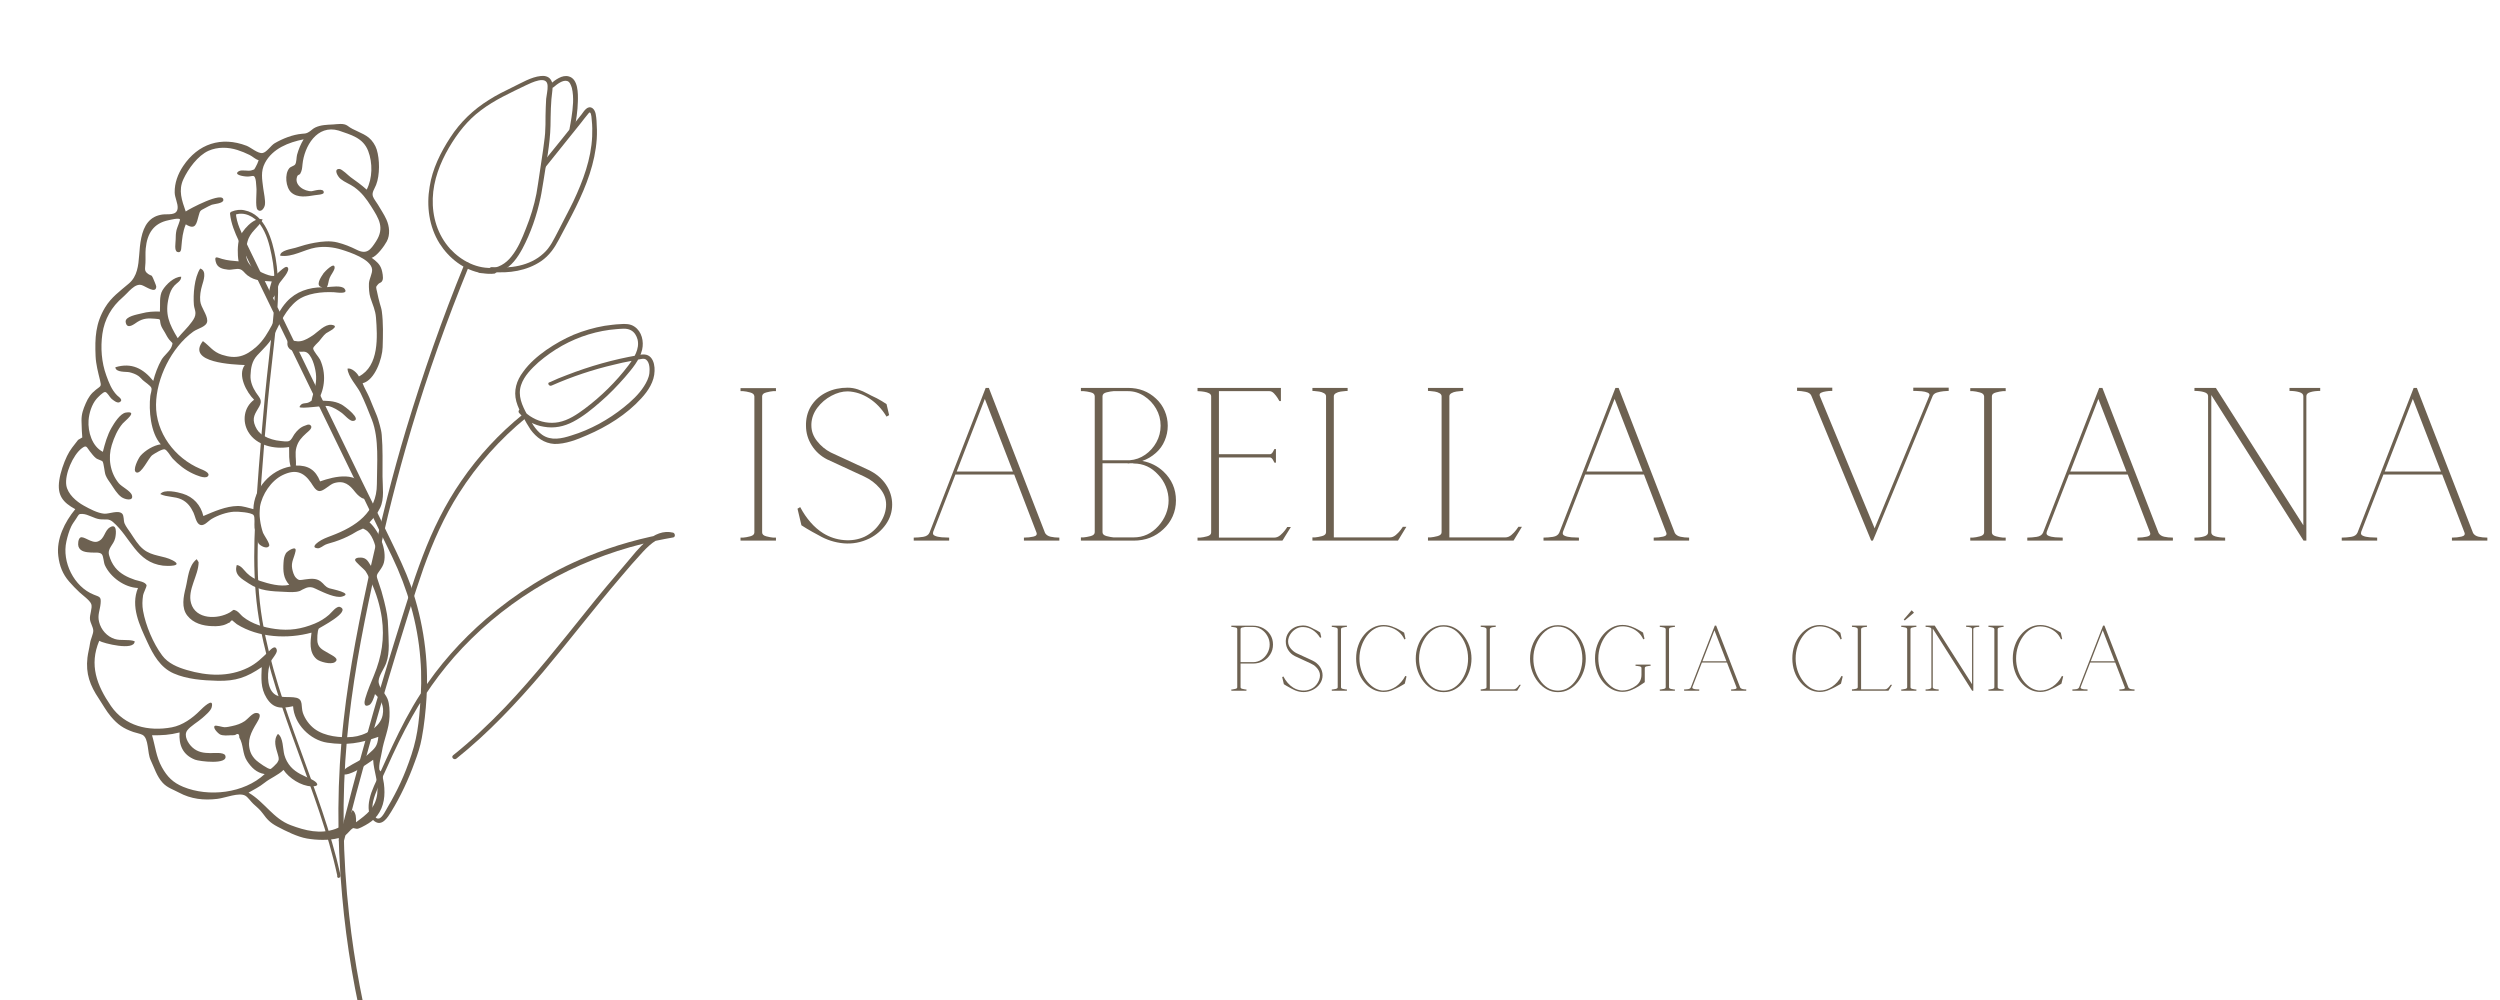 <svg xmlns="http://www.w3.org/2000/svg" xmlns:xlink="http://www.w3.org/1999/xlink" width="1440" viewBox="0 0 1080 432" height="576"><defs></defs><g id="1ccd4f7290"><path style=" stroke:none;fill-rule:nonzero;fill:#6d6151;fill-opacity:1;" d="M 213.645 115.664 C 206.297 116.383 199.395 112.801 194.473 107.512 C 189.016 101.43 186.684 93.645 186.957 85.672 C 187.219 77.871 190.086 70.449 193.938 63.82 C 197.613 57.555 202 51.902 207.824 47.605 C 213.734 43.125 220.535 40.09 227.164 36.859 C 229.492 35.793 236.473 32.211 236.566 37.133 C 236.656 38.918 236.121 40.898 235.941 42.684 C 235.758 45.105 235.758 47.516 235.668 50.027 C 235.668 52.527 235.668 55.043 235.484 57.555 C 235.316 59.965 234.859 62.477 234.598 64.887 C 234.051 68.301 233.609 71.605 233.074 75.098 C 232.617 77.961 232.266 80.828 231.734 83.691 C 230.742 88.797 229.129 93.996 227.164 98.828 C 225.547 102.953 223.855 107.16 220.988 110.742 C 218.477 113.973 215.168 115.848 211.039 116.031 C 209.699 116.031 208.449 115.938 207.105 115.848 C 205.766 115.758 205.766 117.723 207.105 117.906 C 210.414 118.348 213.734 118.18 216.859 116.914 C 220.898 115.223 223.582 111.277 225.637 107.512 C 229.312 100.625 231.902 93.02 233.52 85.398 C 234.051 82.977 234.324 80.566 234.77 78.234 C 235.941 70.355 237.633 62.387 237.816 54.324 C 237.906 49.219 237.906 44.207 238.621 39.102 C 238.805 37.484 238.895 35.703 237.816 34.27 C 236.84 32.926 235.133 32.652 233.609 32.836 C 229.402 33.277 225.363 35.793 221.613 37.578 C 218.109 39.281 214.453 41.066 211.129 43.215 C 204.5 47.344 198.863 52.711 194.566 59.34 C 190.359 65.785 186.777 72.949 185.605 80.66 C 184.172 88.98 185.344 97.941 189.902 105.195 C 193.938 111.551 200.477 116.746 208.176 117.996 C 209.973 118.27 211.938 118.441 213.734 118.18 C 214.984 117.633 214.984 115.484 213.645 115.664 Z M 213.645 115.664 "></path><path style=" stroke:none;fill-rule:nonzero;fill:#6d6151;fill-opacity:1;" d="M 235.406 72.504 C 240.512 66.152 245.602 59.781 250.707 53.426 C 251.789 51.992 253.039 50.469 254.121 49.129 C 254.289 48.945 254.562 48.504 254.836 48.594 C 255.555 48.867 255.555 51.551 255.645 51.992 C 255.906 54.324 255.906 56.656 255.812 58.988 C 255.371 68.742 251.879 78.055 247.766 86.832 C 245.602 91.312 243.285 95.52 241.137 99.816 C 239.34 103.215 237.723 106.887 234.77 109.492 C 228.867 114.949 220.262 116.121 212.473 115.406 C 211.129 115.312 211.129 117.281 212.473 117.461 C 219.816 118.18 227.605 117.008 233.793 112.801 C 237.281 110.391 239.52 107.16 241.488 103.398 C 243.91 98.75 246.41 94.27 248.742 89.516 C 253.312 80.203 257.078 70.449 257.793 60.055 C 257.961 57.465 257.883 54.77 257.703 52.176 C 257.52 50.469 257.52 47.879 255.906 46.707 C 253.758 45.363 252.23 48.141 251.254 49.402 C 245.523 56.656 239.797 63.727 233.973 70.891 C 233.074 72.051 234.598 73.574 235.406 72.504 Z M 235.406 72.504 "></path><path style=" stroke:none;fill-rule:nonzero;fill:#6d6151;fill-opacity:1;" d="M 239.156 37.668 C 240.59 36.418 243.102 34.438 244.977 34.984 C 246.148 35.246 246.684 36.859 247.051 38.02 C 248.027 42.148 247.492 46.707 246.867 50.836 C 246.684 52.359 246.32 53.961 246.059 55.484 C 245.785 56.824 247.766 57.281 248.117 56.031 C 248.926 51.992 249.551 47.879 249.641 43.762 C 249.73 40.441 249.824 34.086 245.695 33.004 C 242.828 32.211 239.875 34.531 237.816 36.234 C 236.746 37.043 238.18 38.477 239.156 37.668 Z M 239.156 37.668 "></path><path style=" stroke:none;fill-rule:nonzero;fill:#6d6151;fill-opacity:1;" d="M 238.363 166.535 C 247.129 162.68 256.18 159.633 265.488 157.484 C 267.82 156.859 270.152 156.414 272.473 155.973 C 273.551 155.789 274.711 155.516 275.699 155.336 C 276.77 155.164 278.293 154.617 279.191 155.426 C 280.715 156.688 280.715 159.555 280.531 161.246 C 280.273 163.305 279.281 165.195 278.199 166.887 C 275.973 170.391 272.746 173.348 269.516 175.938 C 266.207 178.621 262.535 181.043 258.77 183.102 C 254.93 185.16 250.98 186.863 246.867 188.113 C 242.738 189.457 238.09 190.539 234.234 187.84 C 231.188 185.691 229.402 182.203 227.695 179.078 C 225.547 175.129 223.582 170.926 225.105 166.352 C 226.445 162.328 229.676 159.191 232.617 156.508 C 235.758 153.824 239.156 151.402 242.828 149.344 C 250.082 145.309 258.145 142.805 266.391 142.18 C 268.266 142.09 270.594 141.633 272.473 142.625 C 274.086 143.43 274.984 145.047 275.426 146.648 C 276.418 150.777 273.824 154.711 271.492 157.848 C 266.117 164.922 259.668 171.277 252.598 176.562 C 249.199 179.078 245.523 181.578 241.305 182.383 C 237.555 183.102 233.52 182.383 230.211 180.508 C 228.504 179.609 227.07 178.359 225.73 177.008 C 224.832 176.027 223.398 177.555 224.297 178.438 C 226.98 181.578 230.836 183.727 234.949 184.352 C 239.43 185.16 243.637 184.262 247.582 182.203 C 251.879 179.961 255.812 176.746 259.488 173.516 C 263.25 170.301 266.742 166.625 269.969 162.953 C 272.926 159.465 276.324 155.609 277.406 151.039 C 278.199 147.547 277.316 143.25 274.086 141.102 C 272.301 139.852 270.062 139.852 267.914 140.031 C 265.582 140.109 263.34 140.477 261.191 140.75 C 256.621 141.543 252.23 142.805 247.844 144.59 C 243.637 146.387 239.703 148.629 235.941 151.219 C 232.266 153.824 228.688 156.859 226.004 160.621 C 223.137 164.387 221.785 168.773 223.047 173.426 C 223.672 175.754 224.832 177.996 226.004 180.145 C 226.98 181.941 228.062 183.91 229.219 185.613 C 231.734 189.012 235.043 191.516 239.52 191.789 C 244.262 191.879 249.277 189.914 253.574 188.023 C 262.184 184.352 270.688 179.078 277.043 172.082 C 280 168.867 282.68 164.828 282.773 160.27 C 282.863 158.383 282.512 155.973 281.156 154.449 C 279.633 152.742 277.484 153.016 275.52 153.461 C 265.047 155.258 254.746 158.199 244.809 162.055 C 242.387 162.953 239.965 163.945 237.555 165.102 C 236.121 165.285 237.191 167.16 238.363 166.535 Z M 238.363 166.535 "></path><g clip-rule="nonzero"><path style=" stroke:none;fill-rule:nonzero;fill:#6d6151;fill-opacity:1;" d="M 162.242 455.523 C 156.863 435.82 153.098 415.766 150.859 395.605 C 147.992 370.262 147.641 344.656 149.883 319.402 C 151.938 296.652 156.145 274.082 160.977 251.879 C 165.105 232.355 169.754 212.926 175.227 193.754 C 181.934 170.207 189.902 146.832 198.953 124 C 200.203 120.863 201.453 117.723 202.719 114.598 C 203.25 113.336 201.195 112.891 200.66 114.051 C 191.074 137.426 182.738 161.34 175.395 185.613 C 169.586 204.953 164.742 224.387 160.352 244 C 155.52 266.203 150.949 288.59 148.449 311.16 C 145.582 336.504 145.492 362.031 147.824 387.281 C 149.699 408.602 153.371 429.727 158.566 450.422 C 159.102 452.297 159.543 454.352 160.09 456.242 C 160.625 457.309 162.5 456.867 162.242 455.523 Z M 162.242 455.523 "></path></g><g clip-rule="nonzero"><path style=" stroke:none;fill-rule:nonzero;fill:#6d6151;fill-opacity:1;" d="M 148.539 363.461 C 155.43 336.32 162.867 309.375 171.02 282.68 C 174.859 270.148 178.715 257.609 183.012 245.25 C 187.035 234.062 191.883 223.137 198.238 213.184 C 206.117 200.746 215.961 189.73 227.344 180.418 C 228.32 179.609 226.98 178.086 225.91 178.984 C 215.703 187.215 206.742 196.895 199.305 207.727 C 192.324 217.848 186.957 228.773 182.57 240.324 C 178.09 252.059 174.508 264.145 170.746 276.141 C 166.445 290.023 162.242 303.996 158.387 317.973 C 154.18 332.922 150.234 347.875 146.391 362.93 C 146.207 364.18 148.176 364.805 148.539 363.461 Z M 148.539 363.461 "></path></g><g clip-rule="nonzero"><path style=" stroke:none;fill-rule:nonzero;fill:#6d6151;fill-opacity:1;" d="M 147.105 378.062 C 142.887 359.164 136 341.168 129.461 323.078 C 122.922 305.156 116.566 286.988 113.336 268 C 109.848 247.215 111.555 226.184 113.078 205.305 C 113.871 194.562 114.77 183.727 115.758 172.98 C 116.75 162.418 118.09 151.938 119.16 141.281 C 120.148 131.426 120.773 121.305 119.066 111.457 C 117.637 103.672 114.68 92.652 105.641 90.855 C 103.844 90.414 101.875 90.688 100.094 91.402 C 99.637 91.57 99.285 91.938 99.375 92.379 C 99.82 96.598 101.434 100.441 103.219 104.203 C 105.277 108.32 107.164 112.359 109.129 116.383 C 113.156 124.625 117.102 132.855 121.125 141.102 C 129.188 157.758 137.25 174.23 145.309 190.891 C 153.371 207.453 161.434 223.941 169.402 240.508 C 176.031 254.301 180.422 269.25 181.582 284.477 C 182.207 291.637 182.023 298.801 181.398 305.871 C 181.047 310.352 180.59 314.832 179.613 319.223 C 178.625 323.793 177.102 328.184 175.395 332.57 C 173.961 336.23 172.359 339.734 170.562 343.133 C 169.586 345.008 168.504 346.988 167.422 348.773 C 166.629 350.113 165.367 352.887 163.934 353.527 C 161.785 354.32 160.898 350.57 160.898 349.227 C 160.809 347.078 161.434 345.008 162.148 343.043 C 163.582 339.188 165.367 335.516 167.07 331.762 C 170.379 324.328 173.961 316.801 178 309.637 C 184.887 297.277 193.484 285.906 203.617 275.973 C 225.457 254.469 253.406 239.961 283.398 233.605 C 285.82 233.07 288.32 232.629 290.832 232.172 C 291.824 231.992 291.73 230.48 290.832 230.117 C 282.238 227.965 275.609 237.371 270.777 243.008 C 264.863 249.91 259.043 256.801 253.406 263.871 C 242.023 278.027 230.742 292.355 218.203 305.52 C 211.129 312.867 203.695 319.938 195.723 326.293 C 194.746 327.102 196.09 328.535 197.156 327.727 C 210.949 316.707 223.047 303.816 234.508 290.387 C 245.875 276.871 256.711 262.715 268.172 249.285 C 271.312 245.523 274.543 241.848 277.848 238.27 C 281.066 234.867 285.379 230.922 290.469 232.082 C 290.469 231.367 290.469 230.742 290.469 230.023 C 277.758 232.172 265.398 235.586 253.496 240.508 C 237.633 247.047 222.957 256.176 209.973 267.375 C 199.227 276.688 189.461 287.523 181.762 299.609 C 177.102 306.77 173.168 314.48 169.586 322.086 C 167.695 326.031 165.914 330.059 164.117 334.004 C 162.5 337.664 160.441 341.336 159.637 345.281 C 158.918 348.422 158.918 352.629 161.785 354.777 C 165.016 357.199 167.516 353.07 168.949 350.738 C 173.074 344.031 176.477 336.688 179.156 329.25 C 180.422 325.941 181.582 322.359 182.207 318.855 C 183.285 313.125 183.91 307.137 184.262 301.316 C 185.254 285.102 182.922 268.625 177.555 253.219 C 175.133 246.5 171.996 239.961 168.871 233.516 C 164.742 224.918 160.535 216.414 156.328 207.82 C 147.992 190.539 139.578 173.426 131.246 156.141 C 122.922 138.859 114.508 121.762 106.176 104.477 C 104.301 100.441 102.148 96.418 101.875 91.938 C 101.695 92.211 101.344 92.652 101.16 92.926 C 105.367 91.129 109.938 93.551 112.438 97.043 C 115.133 100.805 116.387 105.547 117.285 110.027 C 119.34 119.703 118.809 129.82 117.816 139.578 C 116.828 149.969 115.484 160.27 114.508 170.559 C 113.52 181.043 112.621 191.516 111.812 201.996 C 110.289 222.512 108.504 243.281 111.281 263.613 C 113.871 282.145 119.785 299.973 126.152 317.699 C 132.508 335.438 139.398 352.98 144.059 371.25 C 144.684 373.582 145.129 375.82 145.676 378.152 C 145.402 379.938 147.367 379.312 147.105 378.062 Z M 147.105 378.062 "></path></g><g clip-rule="nonzero"><path style=" stroke:none;fill-rule:nonzero;fill:#6d6151;fill-opacity:1;" d="M 150.129 54.324 C 152.758 56.422 156.59 57.242 159.324 59.469 C 160.82 60.68 162.164 62.738 162.734 64.574 C 164.062 68.832 164.141 75.633 162.477 79.863 C 161.719 81.766 160.547 83.121 161.094 84.824 C 161.473 85.973 162.672 87.367 163.281 88.434 C 164.508 90.543 165.926 92.602 166.93 94.828 C 168.246 97.73 168.637 101.406 167.086 104.297 C 166.043 106.262 162.789 110.73 160.547 111.367 C 162.488 112.789 164.168 114.102 164.871 116.473 C 165.195 117.527 165.652 119.887 165.301 120.914 C 164.82 122.32 164.156 121.891 163.309 122.828 C 162.176 124.066 162.461 124.051 162.906 126.148 C 163.27 127.844 163.609 129.469 164.09 131.125 C 164.402 132.219 164.793 133.301 164.938 134.434 C 165.625 139.406 165.457 145.035 165.301 150.047 C 165.156 154.879 161.969 164.27 156.652 165.559 C 157.395 167.617 158.699 169.699 159.57 171.746 C 160.508 173.957 161.34 176.184 162.305 178.387 C 163.102 180.195 163.633 181.953 164.117 183.855 C 164.469 185.223 164.793 186.449 164.91 187.879 C 165.43 193.832 165.211 199.914 165.25 205.879 C 165.262 210.332 166.148 215.426 164.195 219.438 C 162.957 221.977 161.484 223.684 159.637 225.66 C 163.777 229.426 167.227 237.449 165.859 242.984 C 165.562 244.207 164.832 245.367 164.102 246.383 C 162.566 248.504 162.477 248.648 163.375 251.098 C 164.43 254.012 165.211 256.633 165.953 259.68 C 166.98 263.926 167.617 266.738 167.695 271.281 C 167.789 276.285 168.57 281.637 166.836 286.441 C 165.977 288.84 163.789 291.625 163.57 294.074 C 163.32 296.758 166.434 299.465 167.41 301.914 C 168.324 304.207 168.336 307.148 168.27 309.57 C 168.113 314.859 165.758 319.625 164.961 324.809 C 164.625 326.957 163.504 330.383 163.906 332.57 C 163.961 332.883 165.078 333.625 165.211 333.992 C 165.523 334.891 165.312 335.383 165.43 336.242 C 165.535 337.012 165.758 337.754 165.848 338.523 C 166.473 343.473 166.016 348.328 162.93 352.379 C 161.578 354.164 159.777 355.414 157.863 356.48 C 156.77 357.082 155.77 357.641 154.582 358.02 C 154.125 358.176 152.68 357.68 152.539 357.746 C 151.289 358.371 150.258 360.273 148.828 361.039 C 147.941 361.508 147.066 361.848 146.09 362.094 C 142.027 363.137 136.727 362.953 132.598 362.238 C 128.457 361.523 123.523 359.035 119.809 357.082 C 116.801 355.492 115.383 354.008 113.57 351.469 C 112.414 349.852 110.863 348.562 109.391 347.223 C 108.375 346.285 107.113 344.383 105.965 343.73 C 103.246 342.184 97.332 344.707 93.895 345.113 C 88.02 345.828 82.535 345.203 77.316 342.402 C 74.828 341.062 72.289 340.332 70.309 338.195 C 67.703 335.383 66.688 331.711 65.074 328.352 C 63.562 325.227 64.383 318.961 61.516 317.438 C 60.516 316.918 58.73 316.617 57.625 316.227 C 53.324 314.73 50.84 313.035 47.867 309.492 C 45.863 307.125 44.43 304.402 42.699 301.809 C 38.883 296.133 36.98 291.051 37.773 284.125 C 38.012 282.066 38.582 280.098 38.871 278.016 C 39.145 276.012 40.395 273.781 40.289 272.312 C 40.172 270.789 39.078 269.227 38.871 267.621 C 38.609 265.645 40.027 262.648 39.43 260.969 C 38.855 259.367 35.586 257.035 34.402 255.93 C 32.801 254.441 31.328 252.906 29.895 251.266 C 27.059 248.008 25.703 244.48 25.184 240.195 C 24.27 232.836 27.969 225.48 32.516 219.969 C 27.148 217.027 24.633 214.004 25.613 207.453 C 26.105 204.07 27.512 200.02 28.945 197.023 C 30.207 194.367 31.93 192.359 33.738 190.031 C 34.336 189.664 34.938 189.312 35.547 188.973 C 35.469 188.012 35.406 187.047 35.352 186.082 C 35.273 184.625 35.223 183.164 35.211 181.695 C 35.184 178.844 35.914 176.852 37.059 174.207 C 38.129 171.746 39.301 170.023 41.449 168.344 C 43.609 166.641 43.883 167.055 43.207 164.242 C 42.359 160.777 41.449 157.418 41.293 153.836 C 40.965 145.973 41.238 139.734 45.406 132.805 C 48.062 128.402 51.867 125.734 55.723 122.438 C 59.289 119.402 59.785 114.754 60.125 110.184 C 60.449 105.676 60.945 99.582 63.941 95.988 C 65.594 94.008 67.613 93.059 70.098 92.68 C 72.469 92.316 76.453 93.355 76.742 89.918 C 76.91 87.898 75.492 85.32 75.465 83.16 C 75.387 79.059 76.844 75.148 79.098 71.777 C 85.57 62.074 95.598 58.793 106.527 62.973 C 108.363 63.688 111.477 66.465 113.441 66.098 C 115.25 65.773 117.023 62.828 118.676 61.867 C 122.191 59.848 126.398 58.152 130.477 57.789 C 132.039 57.66 132.324 57.699 133.512 56.969 C 134.488 56.371 135.086 55.613 136.168 55.094 C 138.617 53.922 141.234 53.91 143.891 53.766 C 145.766 53.66 148.473 53.102 150.129 54.324 M 146.301 56.395 C 136.91 53.648 131.453 63.312 130.684 70.957 C 130.516 72.715 130.477 73.613 129.695 75.059 C 129.41 75.594 128.691 75.398 128.391 76.191 C 126.883 80.047 131.637 82.781 134.695 82.598 C 135.27 82.559 140.102 80.895 139.852 83.238 C 139.762 84.109 136.703 84.199 135.973 84.332 C 132.637 84.891 128.574 85.609 125.812 83.133 C 123.469 81.023 122.832 75.242 124.98 72.664 C 125.594 71.934 127.023 71.711 127.492 71.059 C 128.156 70.121 128.027 67.949 128.328 66.867 C 129.004 64.445 129.879 62.309 131.168 60.188 C 124.68 61.488 117.766 64.156 114.469 70.371 C 112.516 74.055 113.246 77.469 113.715 81.324 C 113.961 83.34 114.73 86.48 114.445 88.461 C 114.25 89.789 112.816 92.082 111.254 90.57 C 110.133 89.488 111.031 82.73 110.758 80.918 C 110.602 79.84 110.668 78.574 110.406 77.531 C 109.836 75.242 109.262 76.191 107.086 76.27 C 105.406 76.309 100.574 75.527 103.168 73.965 C 104.535 73.145 107.191 74.121 108.715 73.574 C 110.383 72.988 109.562 73.445 110.395 72.23 C 110.758 71.699 111.566 69.863 111.734 69.211 C 110.172 68.742 109.285 67.676 107.816 66.934 C 106.188 66.113 104.273 65.344 102.516 64.781 C 98.543 63.52 93.996 63.402 90.09 65.133 C 85.48 67.191 81.301 72.938 79.23 77.414 C 76.977 82.273 78.551 86.547 80.23 91.363 C 81.43 90.453 96.707 82.246 96.484 86.469 C 96.406 87.898 92.355 88.133 91.512 88.445 C 90.547 88.812 89.398 89.488 88.461 89.969 C 86.367 91.039 86.43 91.051 85.832 93.137 C 84.895 96.457 84.621 99.66 80.258 96.91 C 78.891 100.324 78.695 102.969 78.371 106.473 C 78.266 107.5 78.316 109.453 76.609 108.84 C 75.18 108.332 75.883 104.805 75.883 103.578 C 75.883 102.07 75.945 100.805 76.258 99.375 C 76.453 98.488 77.965 95.023 77.73 94.723 C 77.199 94.047 73.602 94.973 72.77 95.141 C 66.336 96.457 63.574 100.859 62.949 107.355 C 62.754 109.414 62.938 111.512 62.832 113.57 C 62.715 116.238 62.156 117.02 64.02 118.363 C 65.348 119.324 65.387 118.504 66.074 120.066 C 66.348 120.691 67.496 123.375 67.496 123.754 C 67.48 127.141 63.027 123.754 61.281 123.18 C 58.262 122.203 55.434 126.359 53.051 128.402 C 48.207 132.543 45.133 137.832 44.223 144.254 C 43.387 150.191 43.855 156.531 45.914 162.184 C 47.074 165.352 48.18 168.359 50.578 170.793 C 51.176 171.406 53.574 172.812 51.605 173.777 C 50.578 174.27 48.883 172.879 48.129 172.215 C 47.375 171.562 46.359 169.465 45.434 169.348 C 44.562 169.23 42.152 171.785 41.695 172.316 C 39.637 174.727 38.48 178.453 38.258 181.602 C 37.918 186.527 39.754 192.816 44.43 195.199 C 45.344 191.617 46.32 188.035 48.168 184.809 C 49.273 182.879 51.895 178.609 54.367 178.23 C 59.891 177.371 53.977 181.812 53.039 182.906 C 50.773 185.535 49.301 188.973 48.285 192.27 C 46.578 197.805 47.531 204.121 51.281 208.719 C 52.621 210.348 56.516 212.09 57.023 214.031 C 57.715 216.648 53.977 215.816 52.453 214.734 C 50.551 213.379 49.172 210.906 47.883 209.016 C 46.996 207.715 46.254 206.816 45.629 205.281 C 45.121 204.004 44.875 200.109 44.285 199.316 C 44.027 198.977 42.047 198.402 41.5 197.973 C 40.484 197.141 39.637 196.02 38.832 194.992 C 37.359 193.129 37.449 192.062 35.34 193.648 C 31.512 196.527 27.902 204.891 28.645 209.656 C 29.246 213.445 32.984 216.664 36.199 218.434 C 38.766 219.852 42.137 221.676 45.055 221.922 C 47.023 222.078 51.125 220.242 52.766 221.898 C 53.637 222.785 53.312 224.879 53.793 226.078 C 54.418 227.574 55.578 228.969 56.465 230.312 C 58.117 232.773 59.562 235.352 61.895 237.254 C 65.828 240.469 70.531 239.883 74.656 242.109 C 79.504 244.727 72.211 244.586 70.426 244.363 C 58.875 242.945 56.477 232.121 48.82 225.52 C 46.879 223.84 45.656 224.621 43.152 224.32 C 40.629 224.035 38.09 222.117 35.574 222.016 C 33.855 221.949 34.051 222.328 32.84 224.152 C 32.125 225.207 31.328 226.273 30.77 227.418 C 29.844 229.336 29.152 231.781 28.684 233.879 C 26.68 242.734 31.941 253.504 40.562 256.906 C 43.141 257.922 43.715 257.816 43.465 260.695 C 43.207 263.652 42.035 265.617 42.816 268.703 C 43.66 272.078 46.227 274.98 49.547 276.035 C 52.363 276.922 55.422 276.023 58.172 277.012 C 58.25 281.375 44.508 277.887 42.867 276.832 C 38.465 287.262 41.785 296.039 47.934 304.988 C 53.938 313.715 64.16 316.082 74.215 314.207 C 78.84 313.348 83.188 310.223 86.43 306.926 C 87.383 305.977 92.59 300.77 91.457 305.52 C 91.082 307.109 88.527 309.168 87.434 310.156 C 85.609 311.812 82.328 313.621 80.91 315.512 C 79.215 317.738 81.223 321.164 83.137 322.906 C 85.441 324.977 87.992 325.316 90.949 325.344 C 92.07 325.355 96.773 324.82 97.332 326.41 C 98.766 330.512 86.078 328.898 84.258 328.184 C 78.902 326.086 77.199 321.801 77.574 316.422 C 73.277 317.504 70.098 317.672 65.684 317.645 C 67.129 322.516 67.43 326.906 69.93 331.426 C 72.234 335.578 74.75 338.105 79.152 339.918 C 90.168 344.449 105.367 342.742 114.352 334.406 C 110.785 333.836 108.559 331.555 106.695 328.703 C 104.664 325.602 105.238 321.645 103.375 318.621 C 103.402 317.035 102.801 316.668 101.578 317.527 C 100.914 317.645 100.234 317.672 99.559 317.633 C 98.258 317.723 96.328 317.879 95.117 317.309 C 94.23 316.891 91.758 314.391 92.773 313.582 C 93.27 313.191 96.238 314.168 96.953 314.156 C 98.047 314.156 99.207 313.895 100.273 313.66 C 102.281 313.23 104.078 312.633 105.785 311.484 C 106.957 310.691 109.051 308.008 110.578 307.996 C 113.52 307.969 111.762 310.887 110.992 312.176 C 108.531 316.254 106.512 319.871 108.18 324.82 C 108.621 326.137 109.652 327.531 110.656 328.441 C 111.645 329.34 115.797 332.348 116.84 332.207 C 117.258 332.152 119.457 329.953 119.691 329.613 C 120.617 328.207 120.566 327.793 120.043 325.969 C 119.211 323.117 117.922 319.754 120.07 317.047 C 122.414 318.648 122.141 323.586 122.844 326.125 C 123.379 328.027 124.305 329.77 125.617 331.254 C 128.016 333.938 131.27 335.148 134.449 336.621 C 137.117 337.859 138.629 339.812 134.488 339.695 C 130.098 339.566 124.852 336.18 122.469 332.598 C 120.215 334.875 116.828 336.113 114.289 338.156 C 111.969 340.008 109.848 340.996 107.371 342.43 C 114.312 346.453 117.973 353.656 125.672 356.508 C 131.91 358.84 138.277 360.441 144.816 358.137 C 147.094 357.328 149.047 356.195 150.312 354.098 C 151.117 352.77 151.34 351.156 152.367 349.945 C 153.84 351.234 153.879 353.422 153.801 355.219 C 158.426 351.82 162.203 349.059 162.969 342.988 C 163.609 337.949 161.457 333.234 161.199 328.234 C 157.656 330.551 154.75 332.973 150.742 334.277 C 147.211 335.422 147.418 333.211 149.973 331.543 C 153.031 329.551 156.238 328.402 159.012 325.891 C 162.008 323.18 163.035 322.516 163.438 318.324 C 155.691 321.047 149.816 322.086 141.391 320.836 C 133.914 319.73 127.051 312.695 126.609 305.09 C 121.543 306.16 118.105 306.277 115.148 301.496 C 112.504 297.199 112.883 292.965 113.062 288.199 C 106.539 292.652 101.797 294.297 93.957 294.102 C 87.68 293.941 80.816 293.449 75.023 290.91 C 69.238 288.371 66.18 282.859 63.625 277.312 C 60.293 270.07 56.332 261.996 59.602 254.012 C 53.848 253.805 47.699 249.402 45.305 244.156 C 44.77 242.969 44.719 240.379 44.039 239.504 C 43.207 238.426 41.098 238.801 39.402 238.699 C 37.32 238.566 34.676 238.41 33.895 236.094 C 33.594 235.234 33.738 232.773 34.715 232.211 C 36.172 231.406 39.625 234.855 42.191 233.945 C 45.305 232.824 45.004 229.32 47.492 227.809 C 50.562 225.934 50.238 230.324 49.77 232.434 C 49.066 235.496 46.254 236.836 47.152 239.934 C 47.688 241.824 48.531 243.621 49.758 245.156 C 51.957 247.906 55.109 249.418 58.379 250.523 C 59.617 250.941 63.027 251.332 63.328 252.957 C 63.391 253.363 61.961 256.242 61.816 257.113 C 61.465 259.418 61.387 261.605 61.805 263.898 C 62.961 270.281 66.152 277.887 70.035 283.121 C 72.602 286.586 76.742 288.293 80.777 289.465 C 89.57 292.043 98.805 292.551 107.125 288.449 C 110.891 286.598 113.141 284.227 116.125 281.391 C 117.051 280.504 119.016 278.328 119.59 280.828 C 119.902 282.172 117.246 284.84 116.789 286.117 C 115.5 289.723 115.055 296.234 117.949 299.281 C 120.566 302.043 124.758 300.652 128.016 301.434 C 131.168 302.199 129.93 305.273 130.855 307.984 C 131.766 310.641 133.68 313.242 135.934 314.91 C 140.309 318.141 147.105 318.816 152.355 318.336 C 157.355 317.879 164.234 314.391 165.301 308.934 C 166.055 305.051 164.664 302.316 161.992 299.844 C 161.719 300.988 160.676 304.051 159.465 304.598 C 157.043 305.703 157.316 303.309 157.801 301.68 C 158.789 298.332 160.223 294.961 161.562 291.715 C 164.898 283.617 166.188 275.75 164.949 266.957 C 164.219 261.867 162.539 256.109 160.34 251.551 C 159.543 249.898 158.957 248.297 157.93 246.773 C 157.293 245.836 153.383 242.773 153.383 241.914 C 153.383 240.691 156.066 240.809 156.73 240.965 C 159.074 241.496 159.387 243.66 160.871 245.223 C 161.629 242.852 162.762 240.613 162.539 238.086 C 162.305 235.34 160.52 230.352 157.93 228.906 C 156.34 228.031 157.098 228.355 155.43 228.969 C 154.281 229.398 153.148 230.195 152.07 230.793 C 149.609 232.148 147.172 233.176 144.516 234.047 C 143.188 234.492 141.949 234.738 140.672 235.258 C 139.723 235.652 138.289 236.98 137.195 236.863 C 134.695 236.629 136.141 235.129 137.496 234.152 C 139.254 232.891 141.078 232.227 143.121 231.457 C 153.734 227.457 162.801 221.453 162.812 209.121 C 162.812 200.395 163.883 189.574 160.652 181.305 C 159.129 177.438 157.566 173.465 155.73 169.727 C 154.258 166.719 150.297 162.68 150.129 159.254 C 151.875 158.762 154.414 161.234 155.039 162.629 C 163.883 158.07 163.047 145.32 162.422 137.18 C 162.176 133.938 160.949 131.555 160 128.57 C 159.441 126.812 159.324 124.379 159.375 122.555 C 159.426 120.535 160.926 118.18 160.742 116.344 C 160.285 111.969 151.094 108.945 147.551 107.852 C 143.93 106.73 140.164 106.34 136.402 106.953 C 131.363 107.785 126.281 111.301 121.047 110.457 C 120.891 108.152 126.152 107.512 127.586 107.059 C 130.359 106.16 133.082 105.363 135.984 104.855 C 139.266 104.281 142.535 103.93 145.793 104.738 C 148.684 105.469 151.406 106.551 154.047 107.879 C 158.465 110.117 160.066 107.957 162.449 104.27 C 166.25 98.355 163.66 94.438 160.34 89.164 C 158.27 85.883 156.262 83.172 153.02 80.828 C 151.195 79.527 148.891 78.719 147.172 77.324 C 145.844 76.242 143.98 72.938 146.598 72.988 C 147.758 73 150.492 75.852 151.484 76.555 C 153.891 78.25 156.223 79.969 158.41 81.922 C 160.949 77 161.027 70.355 159.062 65.238 C 156.848 59.48 151.586 58.258 146.301 56.395 C 145.855 56.277 147.133 56.695 146.301 56.395 Z M 146.301 56.395 "></path></g><path style=" stroke:none;fill-rule:nonzero;fill:#6d6151;fill-opacity:1;" d="M 113.469 94.816 C 111.449 98.656 108.168 99.805 106.902 104.426 C 105.863 108.215 105.59 112.656 108.973 115.328 C 110.719 116.707 115.891 119.363 118.129 119.223 C 119.379 119.145 122.961 114.52 124.148 115.406 C 125.891 116.719 121.125 121.5 120.645 122.449 C 119.73 124.234 119.523 127.219 118.012 128.586 C 114.172 132.074 116.934 122.879 117.387 121.59 C 113.586 121.332 110.121 121.422 106.902 118.961 C 105.445 117.852 105.055 116.641 103.559 116.277 C 102.125 115.926 100.078 116.668 98.516 116.5 C 96.16 116.238 93.879 115.719 93.215 113.152 C 92.473 110.285 93.789 111.238 95.926 111.852 C 98.27 112.539 100.641 112.695 103.074 112.906 C 102.539 110.051 102.566 105.82 103.363 102.992 C 104.207 99.961 109.73 93.434 113.469 94.816 C 113.023 95.66 112.906 94.605 113.469 94.816 Z M 113.469 94.816 "></path><path style=" stroke:none;fill-rule:nonzero;fill:#6d6151;fill-opacity:1;" d="M 144.555 115.809 C 144.191 117.41 143.004 118.57 142.406 120.055 C 141.883 121.332 141.871 122.816 141.258 124.039 C 142.824 123.973 147.629 123.113 148.867 124.77 C 150.754 127.297 145.348 126.293 144.254 126.242 C 139.148 125.98 132.441 126.645 128.301 129.875 C 123.68 133.496 121.086 139.238 118.535 144.344 C 116.633 148.172 113.961 150.438 111.148 153.484 C 108.805 156.039 108.363 158.941 108.219 162.211 C 108.09 164.844 109.168 167.422 110.602 169.609 C 112.113 171.875 113.547 172.902 112.023 175.586 C 110.289 178.648 108.637 180.406 110.316 184.195 C 111.137 186.059 112.27 187.332 114.039 188.336 C 116.176 189.547 118.793 190.289 121.203 190.5 C 122.152 190.59 123.965 190.902 124.852 190.523 C 125.996 190.043 126.426 188.637 127.195 187.555 C 128.289 186.02 129.812 184.508 131.66 183.91 C 132.363 183.676 133.301 183.074 134.043 183.648 C 135.465 184.754 133.238 186.305 132.312 187.152 C 130.27 189.012 128.797 190.562 128.039 193.324 C 127.312 195.941 128.027 198.441 127.832 201.113 C 133.027 200.969 136.297 202.91 138.289 207.961 C 144.527 205.75 155.207 203.094 157.84 212.145 C 159.453 217.691 155.418 215.113 153.438 212.574 C 151.055 209.5 148.723 207.363 144.293 208.719 C 142.406 209.293 139.828 212.223 137.965 212.145 C 136.324 212.066 135.191 209.746 134.371 208.547 C 131.102 203.742 127.469 202.637 122.062 205.254 C 117.129 207.648 113.195 213.59 112.309 218.953 C 111.762 222.328 112.504 226.965 113.625 230.18 C 113.922 231.027 116.801 234.973 116.27 235.832 C 115.277 237.449 112.348 235.715 111.711 234.766 C 111.086 233.84 111.07 232.539 110.812 231.484 C 110.512 230.297 110.16 229.23 109.965 228.004 C 109.758 226.715 110.266 223.344 109.523 222.512 C 108.52 221.352 102.734 220.945 101.031 221.062 C 97.867 221.285 94.152 222.574 91.445 224.176 C 89.727 225.18 87.891 227.848 85.961 226.457 C 84.688 225.559 84.219 222.797 83.594 221.469 C 82.445 219.008 80.961 216.988 78.461 215.777 C 75.492 214.344 72.184 214.863 69.238 213.445 C 70.883 211.152 76.781 212.613 78.902 213.262 C 83.527 214.656 86.742 218.188 87.852 222.926 C 92.41 220.984 97.617 218.641 102.695 218.59 C 105.094 218.562 107.164 219.422 109.457 219.945 C 109.68 211.062 116.777 203.055 125.539 201.516 C 124.719 198.676 124.953 196.125 124.891 193.117 C 118.586 194.172 110.785 192.477 107.281 186.629 C 104.48 181.969 105.379 175.898 109.77 172.695 C 106.527 169.492 102.477 162.066 105.746 157.691 C 101.16 157.496 80.258 156.793 87.656 147.352 C 90.703 149.566 91.926 151.961 95.887 153.266 C 102.008 155.27 106.004 154.031 110.836 149.734 C 116.711 144.5 118.613 136.113 123.859 130.355 C 127.898 125.941 133.473 124.105 139.344 124.105 C 135.906 123.738 138.578 119.781 139.773 118.035 C 140.125 117.527 144.762 112.617 144.555 115.809 C 144.152 117.605 144.605 114.977 144.555 115.809 Z M 144.555 115.809 "></path><path style=" stroke:none;fill-rule:nonzero;fill:#6d6151;fill-opacity:1;" d="M 86.496 116.004 C 89.504 116.953 87.875 121.355 87.316 123.27 C 86.691 125.344 86.273 127.816 86.496 129.992 C 86.77 132.883 89.516 135.773 89.531 138.535 C 89.531 141.18 85.508 141.789 83.449 143.289 C 74.07 150.113 67.547 163.383 67.402 174.793 C 67.246 186.957 75.543 197.895 86.457 202.504 C 87.422 202.91 91.238 204.289 89.75 205.789 C 88.539 207.023 84.477 205.137 83.355 204.617 C 80.035 203.094 77.043 200.723 74.555 198.066 C 73.719 197.168 72.273 194.457 71.168 194.117 C 70.152 193.82 66.66 195.992 65.801 196.605 C 64.176 197.766 61.074 204.953 58.914 204.094 C 56.984 203.328 59.824 197.895 60.672 196.918 C 62.703 194.586 66.363 192.348 69.449 191.945 C 65.02 186.98 64.227 177.254 64.93 171.043 C 65.035 170.129 65.699 168.5 65.398 167.59 C 65.086 166.602 62.508 165 61.672 164.203 C 61.047 163.617 60.461 162.887 59.758 162.395 C 58.68 161.625 57.168 161.105 55.902 160.805 C 54.535 160.492 49.977 161 49.836 158.656 C 56.855 156.52 61.855 159.191 66.207 164.543 C 66.973 161.496 68.211 158.199 69.746 155.465 C 70.855 153.484 73.551 151.637 74.215 149.527 C 74.773 147.754 74.594 148.512 73.172 146.805 C 72.379 145.84 71.844 144.746 71.246 143.664 C 70.648 142.57 69.801 141.504 69.461 140.281 C 68.797 137.844 69.852 137.922 67.012 137.688 C 64.043 137.441 62 137.441 59.355 139.082 C 58.172 139.824 54.836 142.715 54.289 139.121 C 53.926 136.672 59.434 135.84 61.113 135.395 C 63.902 134.652 66.191 134.523 69.082 134.602 C 69.293 131.828 68.68 127.895 70.203 125.395 C 71.766 122.816 75.203 119.559 78.277 119.535 C 78.355 121.316 76.453 122.164 75.387 123.324 C 74.047 124.797 73.434 126.344 72.953 128.273 C 71.102 135.668 73.07 139.953 76.766 146.09 C 78.734 143.664 81.105 141.543 82.902 139.004 C 83.852 137.688 84.453 136.645 84.438 135.215 C 84.438 134.16 83.852 132.883 83.762 131.762 C 83.398 127.281 83.918 119.898 86.496 116.004 C 87.277 116.25 85.297 117.801 86.496 116.004 Z M 86.496 116.004 "></path><path style=" stroke:none;fill-rule:nonzero;fill:#6d6151;fill-opacity:1;" d="M 143.199 140.32 C 147.316 140.828 141.637 143.406 140.883 143.965 C 139.734 144.84 138.812 146.324 137.82 147.457 C 137.352 147.988 135.359 149.746 135.293 150.449 C 135.191 151.508 137.82 154.359 138.289 155.387 C 140.922 161.195 140.453 167.836 137.328 173.059 C 140.973 173.191 144.098 172.93 147.496 174.715 C 148.84 175.418 156.668 181.328 152.551 181.852 C 151.094 182.031 148.801 179.195 147.668 178.387 C 145.949 177.164 143.996 175.887 141.898 175.418 C 140.113 175.012 129.746 176.836 129.371 175.793 C 130.387 173.555 132.051 174.66 133.652 173.699 C 135.125 172.812 134.422 173.27 134.957 171.473 C 135.191 170.664 135.371 169.844 135.609 169.035 C 136.754 165.258 136.91 162.379 135.922 158.512 C 135.465 156.754 134.852 154.93 133.758 153.445 C 132.145 151.219 130.895 152.145 128.379 151.922 C 125.672 151.688 123.301 150.27 124.445 146.805 C 126.438 146.922 127.938 147.73 129.969 147.363 C 131.805 147.027 133.574 145.906 135.113 144.891 C 137.262 143.457 140.297 140.008 143.199 140.32 C 144.477 140.477 142.512 140.242 143.199 140.32 Z M 143.199 140.32 "></path><path style=" stroke:none;fill-rule:nonzero;fill:#6d6151;fill-opacity:1;" d="M 127.637 238.242 C 127.102 240.965 125.684 242.773 126.219 245.641 C 126.453 246.891 126.906 248.57 127.805 249.535 C 129.188 251.02 129.785 250.551 131.621 250.328 C 134.059 250.027 136.453 249.598 138.551 251.188 C 140.047 252.32 140.336 253.453 142.289 254.145 C 143.109 254.43 152.98 256.293 147.77 257.727 C 145.074 258.469 139.891 255.98 137.574 254.926 C 135.777 254.105 134.957 253.453 133.082 253.738 C 132.168 253.895 131.402 254.402 130.566 254.742 C 130.203 254.887 129.918 255.199 129.527 255.316 C 127.441 256.008 125.098 255.773 122.938 255.68 C 117.18 255.434 112.27 255.305 107.426 252.035 C 104.496 250.066 100.953 248.426 102.293 244.078 C 104.234 244.324 105.367 246.328 106.645 247.566 C 108.375 249.246 110.121 250.211 112.398 250.965 C 116.047 252.164 121.098 253.582 124.953 252.645 C 122.414 249.809 122.246 246.852 122.48 243.047 C 122.586 241.523 122.742 240.352 123.508 239.012 C 124.07 238.035 128.418 235.297 127.637 238.242 C 127.453 239.152 127.805 237.59 127.637 238.242 Z M 127.637 238.242 "></path><path style=" stroke:none;fill-rule:nonzero;fill:#6d6151;fill-opacity:1;" d="M 85.805 242.867 C 85.766 248.637 80.922 254.715 82.523 260.539 C 84.516 267.688 94.035 267.676 99.363 264.523 C 100.887 263.625 100.508 263.066 102.086 263.832 C 103.102 264.34 104.051 265.723 104.949 266.438 C 108.934 269.602 113.91 271.023 118.887 271.711 C 125.047 272.559 130.191 271.766 135.973 269.383 C 138.289 268.418 140.258 267.207 142.145 265.578 C 143.148 264.719 145.402 261.633 146.871 262.207 C 151.992 264.184 138.004 271.164 137.73 271.531 C 137.105 272.336 136.91 276.336 137.211 277.691 C 137.809 280.32 140.062 281.023 142.172 282.34 C 143.617 283.238 146.859 284.594 144.621 286.078 C 142.941 287.195 138.133 285.934 136.766 284.734 C 133.395 281.805 134.109 277.207 134.566 273.301 C 124.328 276.113 111.633 275.527 102.32 269.656 C 101.824 269.238 101.328 268.836 100.836 268.43 C 100.328 267.766 99.832 267.895 99.336 268.848 C 98.922 268.938 98.27 269.383 97.867 269.562 C 95.871 270.488 93.895 270.566 91.746 270.5 C 87.629 270.371 83.555 269.289 80.922 265.941 C 78.266 262.582 79.242 257.766 80.23 253.832 C 81.246 249.754 81.363 244.375 84.984 241.562 C 85.258 242.008 85.531 242.438 85.805 242.867 C 85.793 244.391 85.637 242.383 85.805 242.867 Z M 85.805 242.867 "></path><path style=" stroke:none;fill-rule:nonzero;fill:#6d6151;fill-opacity:1;" d="M 319.906 232.246 L 321.027 232.246 C 321.902 232.184 322.93 232 324.113 231.688 C 325.285 231.375 325.887 230.816 325.887 230.008 L 325.887 171.207 C 325.82 170.398 325.223 169.84 324.062 169.539 C 322.918 169.227 321.902 169.031 321.027 168.98 L 319.906 168.98 L 319.906 167.664 L 335.211 167.664 L 335.211 168.98 L 334 168.98 C 333.191 169.031 332.203 169.227 331.016 169.539 C 329.832 169.84 329.246 170.398 329.246 171.207 L 329.246 230.008 C 329.246 230.816 329.832 231.375 331.016 231.688 C 332.203 232 333.191 232.184 334 232.246 L 335.211 232.246 L 335.211 233.551 L 319.906 233.551 Z M 319.906 232.246 "></path><path style=" stroke:none;fill-rule:nonzero;fill:#6d6151;fill-opacity:1;" d="M 353.785 231.309 C 351.664 230.191 349.891 229.199 348.461 228.328 C 347.027 227.453 346.285 226.984 346.219 226.922 L 344.539 219.836 L 344.539 219.746 L 345.66 219.082 C 345.66 219.082 345.672 219.082 345.711 219.082 C 345.738 219.082 345.75 219.121 345.75 219.184 C 347 221.543 348.461 223.691 350.141 225.617 C 351.82 227.547 353.656 229.137 355.648 230.371 C 358.383 232.051 361.352 233.043 364.555 233.316 C 367.762 233.602 370.73 233.121 373.477 231.871 C 376.277 230.504 378.531 228.508 380.234 225.891 C 381.941 223.289 382.801 220.645 382.801 217.961 C 382.801 215.422 381.891 213.062 380.055 210.914 C 378.219 208.777 375.965 207.074 373.281 205.836 L 357.328 198.465 C 354.527 197.031 352.301 195.012 350.66 192.395 C 349.008 189.777 348.188 186.953 348.188 183.906 L 348.188 182.965 C 348.305 179.855 349.176 177.133 350.789 174.801 C 352.418 172.469 354.555 170.672 357.238 169.395 C 359.906 168.121 362.891 167.48 366.195 167.48 C 367.684 167.48 369.168 167.73 370.625 168.223 C 372.082 168.719 373.504 169.344 374.871 170.098 C 375.117 170.215 375.352 170.348 375.574 170.465 C 375.797 170.594 376.016 170.711 376.277 170.844 C 378.074 171.648 379.625 172.457 380.941 173.266 C 382.242 174.07 382.934 174.516 382.984 174.566 L 384.105 179.332 L 382.984 179.984 C 381.004 176.688 378.531 174.07 375.574 172.145 C 372.617 170.215 369.492 169.188 366.195 169.07 C 363.891 169.07 361.547 169.707 359.152 170.984 C 356.754 172.262 354.75 173.969 353.121 176.117 C 351.508 178.254 350.633 180.609 350.516 183.16 L 350.516 183.812 C 350.516 186.234 351.336 188.488 352.992 190.574 C 354.633 192.656 356.613 194.297 358.918 195.48 L 375.055 202.945 C 378.359 204.496 380.902 206.617 382.711 209.285 C 384.508 211.957 385.418 214.859 385.418 217.961 C 385.418 221.074 384.508 223.926 382.711 226.504 C 380.902 229.082 378.543 231.129 375.613 232.613 C 372.004 234.355 368.293 235.059 364.465 234.723 C 360.637 234.371 357.082 233.238 353.785 231.309 Z M 353.785 231.309 "></path><path style=" stroke:none;fill-rule:nonzero;fill:#6d6151;fill-opacity:1;" d="M 394.734 232.246 C 396.051 232.246 397.391 232.129 398.797 231.922 C 400.191 231.699 401.117 231.09 401.547 230.098 L 425.809 167.574 L 427.215 167.574 L 427.215 167.664 L 451.477 230.281 C 451.973 231.09 452.781 231.621 453.898 231.871 C 455.02 232.117 456.27 232.246 457.637 232.246 L 457.637 233.551 L 442.336 233.551 L 442.336 232.246 C 443.82 232.246 445.188 232.105 446.438 231.816 C 447.676 231.543 448.117 230.934 447.738 230.008 L 438.129 204.988 L 412.746 204.988 L 403.043 230.008 L 403.133 230.008 C 402.887 230.621 403.133 231.113 403.875 231.453 C 404.633 231.793 405.598 232.012 406.781 232.105 C 407.953 232.195 409.047 232.246 410.035 232.246 L 410.035 233.551 L 394.734 233.551 Z M 437.57 203.688 L 425.445 172.328 L 413.305 203.688 Z M 437.57 203.688 "></path><path style=" stroke:none;fill-rule:nonzero;fill:#6d6151;fill-opacity:1;" d="M 466.949 232.156 L 468.07 232.156 C 468.941 232.09 469.969 231.895 471.156 231.598 C 472.328 231.285 472.926 230.723 472.926 229.918 L 472.926 171.207 C 472.926 170.348 472.352 169.762 471.195 169.488 C 470.047 169.199 469.031 169.031 468.16 168.98 L 466.949 168.98 L 466.949 167.574 L 487.293 167.574 C 492.082 167.574 496.133 169.121 499.43 172.234 C 501.043 173.734 502.293 175.492 503.152 177.512 C 504.027 179.527 504.469 181.664 504.469 183.906 C 504.469 186.145 504.027 188.293 503.152 190.34 C 502.293 192.395 501.043 194.141 499.43 195.574 C 497.566 197.254 495.574 198.426 493.453 199.117 C 497.008 199.793 500.055 201.328 502.594 203.688 C 506.215 207.113 508.012 211.281 508.012 216.191 C 508.012 218.625 507.543 220.891 506.617 223 C 505.68 225.125 504.34 226.984 502.594 228.602 C 499.117 231.895 494.82 233.551 489.727 233.551 L 466.949 233.551 Z M 488.047 198.828 C 490.469 198.648 492.695 197.852 494.715 196.457 C 496.734 195.051 498.348 193.254 499.57 191.043 C 500.785 188.84 501.383 186.457 501.383 183.906 C 501.383 181.234 500.73 178.773 499.43 176.531 C 498.125 174.293 496.395 172.469 494.246 171.078 C 492.098 169.668 489.777 168.98 487.293 168.98 L 481.039 168.98 C 480.23 169.031 479.242 169.199 478.059 169.488 C 476.871 169.762 476.285 170.348 476.285 171.207 L 476.285 198.828 Z M 489.727 232.156 C 493.895 232.156 497.438 230.527 500.355 227.297 C 501.785 225.734 502.895 224.004 503.676 222.074 C 504.457 220.148 504.832 218.184 504.832 216.191 C 504.832 214.195 504.457 212.23 503.676 210.266 C 502.895 208.309 501.785 206.578 500.355 205.094 C 497.438 201.852 493.895 200.234 489.727 200.234 L 489.621 200.234 L 489.621 200.145 L 488.047 200.145 C 487.98 200.145 487.879 200.156 487.723 200.184 C 487.566 200.223 487.422 200.234 487.293 200.234 L 487.199 200.234 L 487.199 200.145 L 476.285 200.145 L 476.285 229.918 C 476.285 230.723 476.871 231.285 478.059 231.598 C 479.242 231.895 480.23 232.09 481.039 232.156 Z M 489.727 232.156 "></path><path style=" stroke:none;fill-rule:nonzero;fill:#6d6151;fill-opacity:1;" d="M 556.062 227.676 L 557.652 227.676 L 554.004 233.551 L 517.332 233.551 L 517.332 232.246 L 518.449 232.246 C 519.324 232.184 520.34 232 521.484 231.688 C 522.645 231.375 523.219 230.816 523.219 230.008 L 523.219 171.207 C 523.219 170.648 522.918 170.215 522.332 169.902 C 521.73 169.59 521.055 169.383 520.273 169.254 C 519.492 169.121 518.816 169.043 518.215 169.02 C 517.629 168.992 517.332 168.98 517.332 168.98 L 517.332 167.574 L 553.352 167.574 L 553.352 173.266 L 552.703 173.266 C 552.637 173.148 552.391 172.719 551.961 172 C 551.516 171.285 550.996 170.609 550.371 169.957 C 549.746 169.305 549.094 168.98 548.406 168.98 L 526.578 168.98 L 526.578 196.223 L 548.602 196.223 C 549.094 196.223 549.551 195.848 549.953 195.105 C 550.359 194.363 550.555 193.984 550.555 193.984 L 551.203 193.984 L 551.203 199.859 L 550.555 199.859 C 550.555 199.859 550.359 199.492 549.953 198.738 C 549.551 197.996 549.094 197.617 548.602 197.617 L 526.578 197.617 L 526.578 232.246 L 550.461 232.246 C 551.398 232.246 552.273 231.895 553.078 231.219 C 553.887 230.527 554.566 229.812 555.125 229.07 C 555.684 228.328 555.996 227.859 556.062 227.676 Z M 556.062 227.676 "></path><path style=" stroke:none;fill-rule:nonzero;fill:#6d6151;fill-opacity:1;" d="M 566.965 232.156 L 568.086 232.156 C 568.957 232.09 569.973 231.895 571.121 231.598 C 572.281 231.285 572.852 230.723 572.852 229.918 L 572.852 171.207 C 572.852 170.648 572.555 170.203 571.969 169.863 C 571.367 169.512 570.691 169.277 569.91 169.16 C 569.129 169.031 568.449 168.953 567.852 168.926 C 567.266 168.902 566.965 168.875 566.965 168.875 L 566.965 167.574 L 582.176 167.574 L 582.176 168.875 C 582.176 168.875 581.891 168.902 581.293 168.926 C 580.707 168.953 580.004 169.031 579.195 169.16 C 578.387 169.277 577.684 169.512 577.098 169.863 C 576.5 170.203 576.211 170.648 576.211 171.207 L 576.211 232.156 L 600.371 232.156 C 601.309 232.156 602.18 231.805 602.988 231.129 C 603.797 230.438 604.488 229.723 605.047 228.977 C 605.605 228.234 605.918 227.793 605.973 227.676 L 605.973 227.57 L 607.559 227.57 L 603.926 233.551 L 566.965 233.551 Z M 566.965 232.156 "></path><path style=" stroke:none;fill-rule:nonzero;fill:#6d6151;fill-opacity:1;" d="M 616.883 232.156 L 618 232.156 C 618.875 232.09 619.891 231.895 621.035 231.598 C 622.195 231.285 622.77 230.723 622.77 229.918 L 622.77 171.207 C 622.77 170.648 622.469 170.203 621.883 169.863 C 621.285 169.512 620.605 169.277 619.824 169.16 C 619.043 169.031 618.367 168.953 617.766 168.926 C 617.18 168.902 616.883 168.875 616.883 168.875 L 616.883 167.574 L 632.094 167.574 L 632.094 168.875 C 632.094 168.875 631.805 168.902 631.207 168.926 C 630.621 168.953 629.918 169.031 629.109 169.16 C 628.305 169.277 627.602 169.512 627.016 169.863 C 626.414 170.203 626.129 170.648 626.129 171.207 L 626.129 232.156 L 650.285 232.156 C 651.223 232.156 652.098 231.805 652.906 231.129 C 653.711 230.438 654.402 229.723 654.961 228.977 C 655.523 228.234 655.836 227.793 655.887 227.676 L 655.887 227.57 L 657.477 227.57 L 653.844 233.551 L 616.883 233.551 Z M 616.883 232.156 "></path><path style=" stroke:none;fill-rule:nonzero;fill:#6d6151;fill-opacity:1;" d="M 666.797 232.246 C 668.113 232.246 669.453 232.129 670.859 231.922 C 672.254 231.699 673.18 231.09 673.609 230.098 L 697.871 167.574 L 699.277 167.574 L 699.277 167.664 L 723.539 230.281 C 724.035 231.09 724.844 231.621 725.961 231.871 C 727.082 232.117 728.332 232.246 729.699 232.246 L 729.699 233.551 L 714.398 233.551 L 714.398 232.246 C 715.883 232.246 717.25 232.105 718.5 231.816 C 719.738 231.543 720.18 230.934 719.801 230.008 L 710.191 204.988 L 684.809 204.988 L 675.105 230.008 L 675.195 230.008 C 674.949 230.621 675.195 231.113 675.938 231.453 C 676.695 231.793 677.66 232.012 678.844 232.105 C 680.016 232.195 681.109 232.246 682.098 232.246 L 682.098 233.551 L 666.797 233.551 Z M 709.633 203.688 L 697.508 172.328 L 685.367 203.688 Z M 709.633 203.688 "></path><path style=" stroke:none;fill-rule:nonzero;fill:#6d6151;fill-opacity:1;" d="M 807.965 232.613 L 782.492 170.934 C 782.125 170.059 781.266 169.5 779.926 169.254 C 778.586 169.004 777.582 168.875 776.891 168.875 L 776.332 168.875 L 776.332 167.48 L 791.543 167.48 L 791.543 168.875 L 790.891 168.875 C 790.395 168.875 789.707 168.941 788.832 169.07 C 787.973 169.188 787.258 169.395 786.699 169.668 C 786.137 169.957 785.941 170.398 786.137 171.023 L 809.84 228.234 L 833.453 171.023 C 833.699 170.398 833.465 169.941 832.75 169.629 C 832.031 169.316 831.16 169.109 830.129 169.02 C 829.102 168.926 828.254 168.875 827.566 168.875 L 826.535 168.875 L 826.535 167.48 L 841.84 167.48 L 841.84 168.875 L 841.566 168.875 C 841.188 168.875 840.523 168.926 839.559 169.02 C 838.598 169.109 837.66 169.305 836.758 169.578 C 835.859 169.863 835.25 170.348 834.938 171.023 L 810.582 230.008 L 809.086 233.551 L 808.344 233.551 Z M 807.965 232.613 "></path><path style=" stroke:none;fill-rule:nonzero;fill:#6d6151;fill-opacity:1;" d="M 851.156 232.246 L 852.277 232.246 C 853.148 232.184 854.18 232 855.363 231.688 C 856.535 231.375 857.137 230.816 857.137 230.008 L 857.137 171.207 C 857.07 170.398 856.473 169.84 855.312 169.539 C 854.164 169.227 853.148 169.031 852.277 168.98 L 851.156 168.98 L 851.156 167.664 L 866.461 167.664 L 866.461 168.98 L 865.25 168.98 C 864.441 169.031 863.453 169.227 862.266 169.539 C 861.082 169.84 860.496 170.398 860.496 171.207 L 860.496 230.008 C 860.496 230.816 861.082 231.375 862.266 231.688 C 863.453 232 864.441 232.184 865.25 232.246 L 866.461 232.246 L 866.461 233.551 L 851.156 233.551 Z M 851.156 232.246 "></path><path style=" stroke:none;fill-rule:nonzero;fill:#6d6151;fill-opacity:1;" d="M 875.789 232.246 C 877.105 232.246 878.445 232.129 879.852 231.922 C 881.246 231.699 882.172 231.09 882.602 230.098 L 906.863 167.574 L 908.27 167.574 L 908.27 167.664 L 932.531 230.281 C 933.027 231.09 933.836 231.621 934.953 231.871 C 936.074 232.117 937.324 232.246 938.691 232.246 L 938.691 233.551 L 923.391 233.551 L 923.391 232.246 C 924.875 232.246 926.242 232.105 927.492 231.816 C 928.73 231.543 929.172 230.934 928.793 230.008 L 919.184 204.988 L 893.801 204.988 L 884.098 230.008 L 884.188 230.008 C 883.941 230.621 884.188 231.113 884.93 231.453 C 885.688 231.793 886.648 232.012 887.836 232.105 C 889.008 232.195 890.102 232.246 891.09 232.246 L 891.09 233.551 L 875.789 233.551 Z M 918.621 203.688 L 906.496 172.328 L 894.359 203.688 Z M 918.621 203.688 "></path><path style=" stroke:none;fill-rule:nonzero;fill:#6d6151;fill-opacity:1;" d="M 948.004 232.246 C 949.617 232.246 951.012 232.078 952.156 231.727 C 953.316 231.387 953.891 230.816 953.891 230.008 L 953.891 171.117 C 953.891 170.309 953.316 169.734 952.156 169.395 C 951.012 169.043 949.617 168.875 948.004 168.875 L 948.004 167.574 L 957.25 167.574 L 995.043 226.922 L 995.043 171.117 C 995.043 170.309 994.445 169.734 993.273 169.395 C 992.086 169.043 990.68 168.875 989.066 168.875 L 989.066 167.574 L 1002.324 167.574 L 1002.324 168.875 C 1000.695 168.875 999.301 169.043 998.117 169.395 C 996.934 169.734 996.348 170.309 996.348 171.117 L 996.348 233.551 L 995.133 233.551 L 955.281 170.648 L 955.281 230.008 C 955.281 230.816 955.883 231.387 957.055 231.727 C 958.238 232.078 959.645 232.246 961.262 232.246 L 961.262 233.551 L 948.004 233.551 Z M 948.004 232.246 "></path><path style=" stroke:none;fill-rule:nonzero;fill:#6d6151;fill-opacity:1;" d="M 1011.633 232.246 C 1012.949 232.246 1014.289 232.129 1015.695 231.922 C 1017.09 231.699 1018.016 231.09 1018.445 230.098 L 1042.707 167.574 L 1044.113 167.574 L 1044.113 167.664 L 1068.375 230.281 C 1068.871 231.09 1069.68 231.621 1070.801 231.871 C 1071.918 232.117 1073.168 232.246 1074.535 232.246 L 1074.535 233.551 L 1059.234 233.551 L 1059.234 232.246 C 1060.719 232.246 1062.086 232.105 1063.336 231.816 C 1064.574 231.543 1065.016 230.934 1064.641 230.008 L 1055.027 204.988 L 1029.645 204.988 L 1019.941 230.008 L 1020.035 230.008 C 1019.785 230.621 1020.035 231.113 1020.777 231.453 C 1021.531 231.793 1022.496 232.012 1023.68 232.105 C 1024.852 232.195 1025.945 232.246 1026.938 232.246 L 1026.938 233.551 L 1011.633 233.551 Z M 1054.469 203.688 L 1042.344 172.328 L 1030.203 203.688 Z M 1054.469 203.688 "></path><path style=" stroke:none;fill-rule:nonzero;fill:#6d6151;fill-opacity:1;" d="M 531.938 297.836 L 532.457 297.836 C 532.82 297.785 533.25 297.707 533.746 297.578 C 534.242 297.461 534.488 297.227 534.488 296.887 L 534.488 271.805 C 534.488 271.426 534.242 271.18 533.746 271.062 C 533.25 270.945 532.82 270.879 532.457 270.84 L 531.938 270.84 L 531.938 270.293 L 541.324 270.293 C 542.926 270.293 544.371 270.645 545.676 271.348 C 546.965 272.051 548.008 273.016 548.773 274.227 C 549.543 275.449 549.934 276.855 549.934 278.445 C 549.934 280.023 549.543 281.43 548.773 282.664 C 548.008 283.914 546.965 284.891 545.676 285.598 C 544.371 286.301 542.926 286.652 541.324 286.652 L 535.922 286.652 L 535.922 296.887 C 535.922 297.227 536.168 297.461 536.676 297.578 C 537.172 297.707 537.602 297.785 537.938 297.836 L 538.461 297.836 L 538.461 298.398 L 531.938 298.398 Z M 541.324 286.051 C 542.652 286.051 543.852 285.699 544.934 284.984 C 546.016 284.266 546.875 283.316 547.523 282.156 C 548.176 280.984 548.5 279.75 548.5 278.445 C 548.5 277.117 548.176 275.879 547.523 274.734 C 546.875 273.574 546.016 272.637 544.934 271.922 C 543.852 271.203 542.652 270.84 541.324 270.84 L 537.938 270.84 C 537.602 270.879 537.172 270.945 536.676 271.062 C 536.168 271.18 535.922 271.426 535.922 271.805 L 535.922 286.051 Z M 541.324 286.051 "></path><path style=" stroke:none;fill-rule:nonzero;fill:#6d6151;fill-opacity:1;" d="M 560.516 298.594 C 559.801 298.387 559.121 298.109 558.484 297.758 C 558.379 297.707 558.277 297.656 558.172 297.602 C 558.066 297.551 557.965 297.5 557.859 297.445 C 556.949 296.965 556.191 296.535 555.578 296.172 C 554.969 295.793 554.656 295.598 554.629 295.57 L 553.914 292.551 L 553.914 292.512 L 554.395 292.227 C 554.395 292.227 554.395 292.227 554.406 292.227 C 554.422 292.227 554.434 292.238 554.434 292.266 C 554.953 293.281 555.578 294.191 556.297 295.012 C 557.012 295.832 557.793 296.508 558.652 297.043 C 559.785 297.758 561.035 298.176 562.391 298.293 C 563.746 298.426 565.035 298.215 566.258 297.68 C 567.469 297.148 568.461 296.273 569.203 295.051 C 569.516 294.516 569.777 293.984 569.957 293.422 C 570.141 292.863 570.23 292.305 570.23 291.742 C 570.23 291.117 570.09 290.492 569.801 289.895 C 569.504 289.293 569.113 288.746 568.602 288.238 C 568.25 287.875 567.875 287.551 567.469 287.289 C 567.055 287.027 566.625 286.781 566.168 286.574 L 559.371 283.434 C 558.172 282.82 557.223 281.949 556.52 280.844 C 555.812 279.723 555.461 278.512 555.461 277.223 L 555.461 276.816 C 555.516 275.594 555.852 274.5 556.465 273.535 C 557.066 272.559 557.887 271.789 558.914 271.203 C 559.93 270.617 561.051 270.305 562.273 270.254 C 562.402 270.227 562.547 270.215 562.691 270.215 C 562.836 270.215 562.992 270.215 563.148 270.215 C 563.785 270.215 564.41 270.32 565.035 270.527 C 565.66 270.734 566.273 271.008 566.844 271.32 C 566.961 271.375 567.055 271.426 567.145 271.477 C 567.234 271.531 567.34 271.594 567.445 271.648 C 568.211 271.984 568.875 272.34 569.438 272.676 C 569.996 273.027 570.285 273.211 570.309 273.238 L 570.793 275.27 L 570.309 275.543 C 569.465 274.137 568.406 273.027 567.145 272.195 C 565.895 271.375 564.555 270.945 563.148 270.891 C 562.887 270.852 562.625 270.852 562.391 270.891 C 561.414 270.945 560.477 271.258 559.578 271.844 C 558.691 272.43 557.965 273.172 557.391 274.07 C 556.832 274.969 556.52 275.918 556.465 276.895 L 556.465 277.184 C 556.465 278.211 556.816 279.176 557.52 280.062 C 558.223 280.945 559.059 281.648 560.047 282.156 L 566.938 285.336 C 568.344 286 569.426 286.91 570.191 288.043 C 570.961 289.191 571.352 290.426 571.352 291.742 C 571.352 293.07 570.961 294.297 570.191 295.391 C 569.426 296.496 568.422 297.367 567.172 297.992 C 565.047 299.062 562.836 299.258 560.516 298.594 Z M 560.516 298.594 "></path><path style=" stroke:none;fill-rule:nonzero;fill:#6d6151;fill-opacity:1;" d="M 575.332 297.836 L 575.816 297.836 C 576.18 297.812 576.621 297.734 577.117 297.602 C 577.625 297.473 577.887 297.227 577.887 296.887 L 577.887 271.805 C 577.848 271.453 577.598 271.219 577.105 271.086 C 576.609 270.957 576.18 270.879 575.816 270.84 L 575.332 270.84 L 575.332 270.293 L 581.859 270.293 L 581.859 270.84 L 581.336 270.84 C 581 270.879 580.57 270.957 580.074 271.086 C 579.566 271.219 579.316 271.453 579.316 271.805 L 579.316 296.887 C 579.316 297.227 579.566 297.473 580.074 297.602 C 580.57 297.734 581 297.812 581.336 297.836 L 581.859 297.836 L 581.859 298.398 L 575.332 298.398 Z M 575.332 297.836 "></path><path style=" stroke:none;fill-rule:nonzero;fill:#6d6151;fill-opacity:1;" d="M 597.707 298.918 C 596.066 298.918 594.52 298.543 593.086 297.785 C 591.652 297.031 590.391 295.988 589.309 294.672 C 588.215 293.359 587.367 291.836 586.754 290.074 C 586.145 288.332 585.844 286.457 585.844 284.461 C 585.844 282.469 586.145 280.594 586.754 278.852 C 587.367 277.09 588.215 275.566 589.309 274.254 C 590.391 272.938 591.652 271.895 593.086 271.141 C 594.52 270.383 596.066 270.008 597.707 270.008 C 599.402 270.008 601.004 270.383 602.488 271.125 L 602.41 271.047 C 603.152 271.359 603.844 271.699 604.48 272.062 C 605.117 272.418 605.625 272.715 606.004 272.949 C 606.395 273.199 606.59 273.316 606.59 273.316 L 607.176 275.945 L 607.227 275.945 L 606.707 276.258 C 606.148 275.008 605.391 273.965 604.441 273.133 C 603.477 272.301 602.422 271.672 601.25 271.242 C 600.078 270.812 598.906 270.605 597.707 270.605 C 596.277 270.605 594.922 270.984 593.672 271.738 C 592.406 272.496 591.301 273.535 590.336 274.852 C 589.387 276.168 588.633 277.637 588.098 279.293 C 587.551 280.934 587.277 282.652 587.277 284.461 C 587.277 286.156 587.523 287.797 588.008 289.387 C 588.5 290.961 589.191 292.383 590.062 293.645 C 590.938 294.895 591.965 295.938 593.125 296.77 C 594.297 297.59 595.547 298.098 596.875 298.281 C 597.004 298.309 597.148 298.32 597.293 298.32 C 597.434 298.32 597.578 298.32 597.707 298.32 C 599.598 298.32 601.367 297.758 603.047 296.625 C 604.715 295.492 606.07 293.957 607.098 291.992 L 607.621 292.227 L 606.863 295.336 C 606.863 295.336 606.641 295.469 606.188 295.754 C 605.73 296.027 605.145 296.367 604.414 296.77 C 603.688 297.16 602.879 297.551 602.008 297.914 L 602.047 297.914 C 600.691 298.582 599.246 298.918 597.707 298.918 Z M 597.707 298.918 "></path><path style=" stroke:none;fill-rule:nonzero;fill:#6d6151;fill-opacity:1;" d="M 623.469 298.996 C 621.852 298.996 620.316 298.605 618.883 297.824 C 617.453 297.043 616.188 295.961 615.082 294.594 C 613.988 293.227 613.129 291.676 612.516 289.957 C 611.902 288.227 611.605 286.43 611.605 284.539 C 611.605 282.625 611.902 280.805 612.516 279.07 C 613.129 277.324 613.988 275.789 615.082 274.449 C 616.188 273.105 617.453 272.051 618.883 271.27 C 620.316 270.477 621.852 270.086 623.469 270.086 L 623.82 270.086 C 625.473 270.086 627.012 270.477 628.441 271.27 C 629.875 272.051 631.141 273.121 632.219 274.488 C 633.312 275.855 634.16 277.402 634.773 279.125 C 635.383 280.855 635.684 282.652 635.684 284.539 C 635.684 286.43 635.383 288.238 634.773 289.973 C 634.16 291.715 633.328 293.266 632.246 294.621 C 631.164 295.977 629.914 297.043 628.48 297.824 C 627.051 298.605 625.5 298.996 623.82 298.996 Z M 620.082 297.602 C 622.465 298.605 624.848 298.605 627.207 297.602 C 628.586 296.938 629.797 295.938 630.852 294.621 C 631.895 293.293 632.727 291.742 633.328 289.996 C 633.914 288.238 634.211 286.43 634.211 284.539 C 634.211 282.445 633.859 280.453 633.145 278.574 C 632.43 276.688 631.438 275.074 630.203 273.719 C 628.949 272.363 627.543 271.453 625.969 271.008 C 625.578 270.906 625.188 270.812 624.797 270.762 C 624.418 270.711 624.027 270.684 623.625 270.684 C 623.262 270.684 622.867 270.711 622.465 270.75 C 622.074 270.789 621.684 270.879 621.32 271.008 C 619.758 271.477 618.352 272.402 617.102 273.758 C 615.848 275.113 614.859 276.715 614.129 278.59 C 613.402 280.465 613.035 282.445 613.035 284.539 C 613.035 286.43 613.336 288.238 613.949 289.996 C 614.559 291.742 615.395 293.293 616.461 294.621 C 617.516 295.938 618.727 296.938 620.082 297.602 Z M 620.082 297.602 "></path><path style=" stroke:none;fill-rule:nonzero;fill:#6d6151;fill-opacity:1;" d="M 639.672 297.797 L 640.156 297.797 C 640.52 297.773 640.949 297.695 641.445 297.562 C 641.938 297.434 642.172 297.188 642.172 296.848 L 642.172 271.805 C 642.172 271.555 642.055 271.375 641.797 271.23 C 641.547 271.074 641.262 270.984 640.922 270.93 C 640.598 270.879 640.297 270.84 640.051 270.828 C 639.805 270.812 639.672 270.801 639.672 270.801 L 639.672 270.254 L 646.16 270.254 L 646.16 270.801 C 646.16 270.801 646.027 270.812 645.781 270.828 C 645.535 270.84 645.234 270.879 644.883 270.93 C 644.543 270.984 644.242 271.074 643.996 271.23 C 643.734 271.375 643.617 271.555 643.617 271.805 L 643.617 297.797 L 653.922 297.797 C 654.324 297.797 654.688 297.656 655.039 297.367 C 655.379 297.07 655.68 296.77 655.914 296.445 C 656.16 296.133 656.289 295.938 656.316 295.883 L 656.316 295.844 L 656.992 295.844 L 655.43 298.398 L 639.672 298.398 Z M 639.672 297.797 "></path><path style=" stroke:none;fill-rule:nonzero;fill:#6d6151;fill-opacity:1;" d="M 672.836 298.996 C 671.223 298.996 669.688 298.605 668.254 297.824 C 666.82 297.043 665.559 295.961 664.449 294.594 C 663.355 293.227 662.496 291.676 661.887 289.957 C 661.273 288.227 660.973 286.43 660.973 284.539 C 660.973 282.625 661.273 280.805 661.887 279.07 C 662.496 277.324 663.355 275.789 664.449 274.449 C 665.559 273.105 666.82 272.051 668.254 271.27 C 669.688 270.477 671.223 270.086 672.836 270.086 L 673.191 270.086 C 674.844 270.086 676.379 270.477 677.812 271.27 C 679.246 272.051 680.508 273.121 681.59 274.488 C 682.684 275.855 683.531 277.402 684.141 279.125 C 684.754 280.855 685.055 282.652 685.055 284.539 C 685.055 286.43 684.754 288.238 684.141 289.973 C 683.531 291.715 682.695 293.266 681.617 294.621 C 680.535 295.977 679.285 297.043 677.852 297.824 C 676.418 298.605 674.871 298.996 673.191 298.996 Z M 669.453 297.602 C 671.836 298.605 674.219 298.605 676.574 297.602 C 677.957 296.938 679.168 295.938 680.223 294.621 C 681.266 293.293 682.098 291.742 682.695 289.996 C 683.281 288.238 683.582 286.43 683.582 284.539 C 683.582 282.445 683.23 280.453 682.516 278.574 C 681.797 276.688 680.809 275.074 679.57 273.719 C 678.32 272.363 676.914 271.453 675.34 271.008 C 674.949 270.906 674.559 270.812 674.168 270.762 C 673.789 270.711 673.398 270.684 672.992 270.684 C 672.629 270.684 672.238 270.711 671.836 270.75 C 671.445 270.789 671.055 270.879 670.688 271.008 C 669.125 271.477 667.719 272.402 666.469 273.758 C 665.219 275.113 664.23 276.715 663.5 278.59 C 662.77 280.465 662.406 282.445 662.406 284.539 C 662.406 286.43 662.707 288.238 663.316 289.996 C 663.93 291.742 664.762 293.293 665.832 294.621 C 666.887 295.938 668.098 296.938 669.453 297.602 Z M 669.453 297.602 "></path><path style=" stroke:none;fill-rule:nonzero;fill:#6d6151;fill-opacity:1;" d="M 700.906 298.879 C 699.293 298.879 697.754 298.504 696.324 297.746 C 694.891 296.977 693.625 295.949 692.52 294.633 C 691.426 293.32 690.566 291.797 689.953 290.035 C 689.344 288.277 689.043 286.418 689.043 284.422 C 689.043 282.43 689.344 280.555 689.953 278.812 C 690.566 277.051 691.426 275.527 692.52 274.215 C 693.625 272.898 694.891 271.855 696.324 271.102 C 697.754 270.344 699.293 269.969 700.906 269.969 C 701.727 269.969 702.547 270.059 703.367 270.254 C 704.203 270.438 704.984 270.711 705.727 271.086 L 705.609 271.008 C 706.352 271.32 707.039 271.66 707.68 272.023 C 708.316 272.379 708.824 272.676 709.203 272.91 C 709.594 273.16 709.789 273.277 709.789 273.277 L 710.426 275.906 L 709.906 276.219 C 709.348 274.969 708.59 273.926 707.641 273.094 C 706.676 272.262 705.621 271.633 704.449 271.203 C 703.277 270.773 702.105 270.566 700.906 270.566 C 699.473 270.566 698.121 270.945 696.871 271.699 C 695.605 272.457 694.5 273.496 693.535 274.812 C 692.586 276.129 691.828 277.598 691.297 279.254 C 690.75 280.895 690.477 282.613 690.477 284.422 C 690.477 286.117 690.723 287.758 691.203 289.348 C 691.699 290.922 692.391 292.344 693.273 293.605 C 694.172 294.855 695.191 295.898 696.348 296.73 C 697.496 297.551 698.746 298.059 700.074 298.242 C 700.203 298.27 700.348 298.281 700.488 298.281 C 700.633 298.281 700.777 298.281 700.906 298.281 C 701.988 298.281 703.031 298.098 704.031 297.719 C 705.023 297.344 705.961 296.836 706.832 296.172 C 708.355 295 709.113 293.449 709.113 291.508 L 709.113 288.605 C 709.113 288.227 708.852 287.992 708.355 287.863 C 707.848 287.746 707.406 287.68 707.039 287.652 L 706.559 287.652 L 706.559 287.094 L 713.043 287.094 L 713.043 287.652 L 712.574 287.652 C 712.223 287.68 711.809 287.746 711.301 287.863 C 710.793 287.992 710.543 288.227 710.543 288.605 L 710.543 294.699 C 710.543 294.699 710.285 294.883 709.762 295.246 C 709.242 295.625 708.578 296.066 707.77 296.562 C 706.961 297.07 706.117 297.512 705.242 297.875 C 703.891 298.543 702.445 298.879 700.906 298.879 Z M 700.906 298.879 "></path><path style=" stroke:none;fill-rule:nonzero;fill:#6d6151;fill-opacity:1;" d="M 717.031 297.836 L 717.516 297.836 C 717.879 297.812 718.32 297.734 718.816 297.602 C 719.324 297.473 719.586 297.227 719.586 296.887 L 719.586 271.805 C 719.547 271.453 719.297 271.219 718.805 271.086 C 718.309 270.957 717.879 270.879 717.516 270.84 L 717.031 270.84 L 717.031 270.293 L 723.555 270.293 L 723.555 270.84 L 723.035 270.84 C 722.695 270.879 722.266 270.957 721.773 271.086 C 721.266 271.219 721.016 271.453 721.016 271.805 L 721.016 296.887 C 721.016 297.227 721.266 297.473 721.773 297.602 C 722.266 297.734 722.695 297.812 723.035 297.836 L 723.555 297.836 L 723.555 298.398 L 717.031 298.398 Z M 717.031 297.836 "></path><path style=" stroke:none;fill-rule:nonzero;fill:#6d6151;fill-opacity:1;" d="M 727.543 297.836 C 728.102 297.836 728.676 297.797 729.273 297.707 C 729.875 297.602 730.266 297.344 730.445 296.926 L 740.801 270.254 L 741.398 270.254 L 741.398 270.293 L 751.754 297.004 C 751.961 297.344 752.301 297.578 752.781 297.68 C 753.266 297.785 753.797 297.836 754.371 297.836 L 754.371 298.398 L 747.848 298.398 L 747.848 297.836 C 748.484 297.836 749.07 297.785 749.605 297.656 C 750.125 297.539 750.32 297.277 750.152 296.887 L 746.051 286.223 L 735.227 286.223 L 731.086 296.887 L 731.125 296.887 C 731.02 297.148 731.125 297.355 731.438 297.5 C 731.762 297.641 732.18 297.746 732.676 297.785 C 733.184 297.824 733.652 297.836 734.066 297.836 L 734.066 298.398 L 727.543 298.398 Z M 745.816 285.66 L 740.645 272.285 L 735.461 285.66 Z M 745.816 285.66 "></path><path style=" stroke:none;fill-rule:nonzero;fill:#6d6151;fill-opacity:1;" d="M 786.148 298.918 C 784.508 298.918 782.957 298.543 781.527 297.785 C 780.094 297.031 778.828 295.988 777.75 294.672 C 776.656 293.359 775.809 291.836 775.195 290.074 C 774.586 288.332 774.285 286.457 774.285 284.461 C 774.285 282.469 774.586 280.594 775.195 278.852 C 775.809 277.09 776.656 275.566 777.75 274.254 C 778.828 272.938 780.094 271.895 781.527 271.141 C 782.957 270.383 784.508 270.008 786.148 270.008 C 787.844 270.008 789.445 270.383 790.93 271.125 L 790.852 271.047 C 791.594 271.359 792.281 271.699 792.922 272.062 C 793.559 272.418 794.066 272.715 794.445 272.949 C 794.836 273.199 795.031 273.316 795.031 273.316 L 795.617 275.945 L 795.668 275.945 L 795.148 276.258 C 794.59 275.008 793.832 273.965 792.883 273.133 C 791.918 272.301 790.863 271.672 789.691 271.242 C 788.52 270.812 787.348 270.605 786.148 270.605 C 784.715 270.605 783.363 270.984 782.113 271.738 C 780.848 272.496 779.742 273.535 778.777 274.852 C 777.828 276.168 777.07 277.637 776.539 279.293 C 775.992 280.934 775.719 282.652 775.719 284.461 C 775.719 286.156 775.965 287.797 776.445 289.387 C 776.941 290.961 777.633 292.383 778.504 293.645 C 779.375 294.895 780.406 295.938 781.566 296.77 C 782.738 297.59 783.988 298.098 785.316 298.281 C 785.445 298.309 785.59 298.32 785.73 298.32 C 785.875 298.32 786.02 298.32 786.148 298.32 C 788.039 298.32 789.809 297.758 791.488 296.625 C 793.156 295.492 794.512 293.957 795.539 291.992 L 796.059 292.227 L 795.305 295.336 C 795.305 295.336 795.082 295.469 794.629 295.754 C 794.172 296.027 793.586 296.367 792.855 296.77 C 792.125 297.16 791.32 297.551 790.445 297.914 L 790.484 297.914 C 789.133 298.582 787.688 298.918 786.148 298.918 Z M 786.148 298.918 "></path><path style=" stroke:none;fill-rule:nonzero;fill:#6d6151;fill-opacity:1;" d="M 800.043 297.797 L 800.527 297.797 C 800.891 297.773 801.32 297.695 801.816 297.562 C 802.312 297.434 802.547 297.188 802.547 296.848 L 802.547 271.805 C 802.547 271.555 802.43 271.375 802.168 271.23 C 801.922 271.074 801.633 270.984 801.293 270.93 C 800.969 270.879 800.668 270.84 800.422 270.828 C 800.176 270.812 800.043 270.801 800.043 270.801 L 800.043 270.254 L 806.531 270.254 L 806.531 270.801 C 806.531 270.801 806.398 270.812 806.152 270.828 C 805.906 270.84 805.605 270.879 805.254 270.93 C 804.914 270.984 804.617 271.074 804.367 271.23 C 804.109 271.375 803.992 271.555 803.992 271.805 L 803.992 297.797 L 814.293 297.797 C 814.695 297.797 815.062 297.656 815.414 297.367 C 815.75 297.07 816.051 296.77 816.285 296.445 C 816.531 296.133 816.664 295.938 816.688 295.883 L 816.688 295.844 L 817.367 295.844 L 815.805 298.398 L 800.043 298.398 Z M 800.043 297.797 "></path><path style=" stroke:none;fill-rule:nonzero;fill:#6d6151;fill-opacity:1;" d="M 822.414 267.625 L 825.84 263.637 L 826.84 264.68 L 822.855 268.055 Z M 821.344 297.836 L 821.828 297.836 C 822.191 297.812 822.633 297.734 823.129 297.602 C 823.637 297.473 823.898 297.227 823.898 296.887 L 823.898 271.805 C 823.859 271.453 823.609 271.219 823.117 271.086 C 822.621 270.957 822.191 270.879 821.828 270.84 L 821.344 270.84 L 821.344 270.293 L 827.871 270.293 L 827.871 270.84 L 827.348 270.84 C 827.012 270.879 826.582 270.957 826.086 271.086 C 825.578 271.219 825.332 271.453 825.332 271.805 L 825.332 296.887 C 825.332 297.227 825.578 297.473 826.086 297.602 C 826.582 297.734 827.012 297.812 827.348 297.836 L 827.871 297.836 L 827.871 298.398 L 821.344 298.398 Z M 821.344 297.836 "></path><path style=" stroke:none;fill-rule:nonzero;fill:#6d6151;fill-opacity:1;" d="M 831.855 297.836 C 832.547 297.836 833.133 297.773 833.629 297.617 C 834.121 297.473 834.355 297.227 834.355 296.887 L 834.355 271.766 C 834.355 271.414 834.121 271.164 833.629 271.023 C 833.133 270.879 832.547 270.801 831.855 270.801 L 831.855 270.254 L 835.801 270.254 L 851.926 295.57 L 851.926 271.766 C 851.926 271.414 851.664 271.164 851.168 271.023 C 850.66 270.879 850.062 270.801 849.371 270.801 L 849.371 270.254 L 855.023 270.254 L 855.023 270.801 C 854.336 270.801 853.734 270.879 853.242 271.023 C 852.734 271.164 852.473 271.414 852.473 271.766 L 852.473 298.398 L 851.965 298.398 L 834.957 271.555 L 834.957 296.887 C 834.957 297.227 835.215 297.473 835.711 297.617 C 836.219 297.773 836.816 297.836 837.508 297.836 L 837.508 298.398 L 831.855 298.398 Z M 831.855 297.836 "></path><path style=" stroke:none;fill-rule:nonzero;fill:#6d6151;fill-opacity:1;" d="M 859.008 297.836 L 859.492 297.836 C 859.855 297.812 860.297 297.734 860.793 297.602 C 861.301 297.473 861.562 297.227 861.562 296.887 L 861.562 271.805 C 861.523 271.453 861.277 271.219 860.781 271.086 C 860.285 270.957 859.855 270.879 859.492 270.84 L 859.008 270.84 L 859.008 270.293 L 865.535 270.293 L 865.535 270.84 L 865.012 270.84 C 864.676 270.879 864.246 270.957 863.75 271.086 C 863.242 271.219 862.996 271.453 862.996 271.805 L 862.996 296.887 C 862.996 297.227 863.242 297.473 863.75 297.602 C 864.246 297.734 864.676 297.812 865.012 297.836 L 865.535 297.836 L 865.535 298.398 L 859.008 298.398 Z M 859.008 297.836 "></path><path style=" stroke:none;fill-rule:nonzero;fill:#6d6151;fill-opacity:1;" d="M 881.387 298.918 C 879.742 298.918 878.195 298.543 876.762 297.785 C 875.328 297.031 874.066 295.988 872.984 294.672 C 871.891 293.359 871.043 291.836 870.434 290.074 C 869.82 288.332 869.52 286.457 869.52 284.461 C 869.52 282.469 869.82 280.594 870.434 278.852 C 871.043 277.09 871.891 275.566 872.984 274.254 C 874.066 272.938 875.328 271.895 876.762 271.141 C 878.195 270.383 879.742 270.008 881.387 270.008 C 883.078 270.008 884.68 270.383 886.164 271.125 L 886.086 271.047 C 886.828 271.359 887.52 271.699 888.156 272.062 C 888.797 272.418 889.305 272.715 889.68 272.949 C 890.07 273.199 890.266 273.316 890.266 273.316 L 890.852 275.945 L 890.906 275.945 L 890.383 276.258 C 889.824 275.008 889.07 273.965 888.117 273.133 C 887.152 272.301 886.098 271.672 884.926 271.242 C 883.754 270.812 882.582 270.605 881.387 270.605 C 879.953 270.605 878.598 270.984 877.348 271.738 C 876.086 272.496 874.977 273.535 874.012 274.852 C 873.062 276.168 872.309 277.637 871.773 279.293 C 871.227 280.934 870.953 282.652 870.953 284.461 C 870.953 286.156 871.199 287.797 871.684 289.387 C 872.176 290.961 872.867 292.383 873.738 293.645 C 874.613 294.895 875.641 295.938 876.801 296.77 C 877.973 297.59 879.223 298.098 880.551 298.281 C 880.68 298.309 880.824 298.32 880.969 298.32 C 881.109 298.32 881.254 298.32 881.387 298.32 C 883.273 298.32 885.043 297.758 886.723 296.625 C 888.391 295.492 889.746 293.957 890.773 291.992 L 891.297 292.227 L 890.539 295.336 C 890.539 295.336 890.32 295.469 889.863 295.754 C 889.406 296.027 888.82 296.367 888.094 296.77 C 887.363 297.16 886.555 297.551 885.684 297.914 L 885.723 297.914 C 884.367 298.582 882.922 298.918 881.387 298.918 Z M 881.387 298.918 "></path><path style=" stroke:none;fill-rule:nonzero;fill:#6d6151;fill-opacity:1;" d="M 895.281 297.836 C 895.84 297.836 896.414 297.797 897.012 297.707 C 897.613 297.602 898.004 297.344 898.184 296.926 L 908.539 270.254 L 909.137 270.254 L 909.137 270.293 L 919.492 297.004 C 919.699 297.344 920.039 297.578 920.52 297.68 C 921 297.785 921.535 297.836 922.109 297.836 L 922.109 298.398 L 915.582 298.398 L 915.582 297.836 C 916.223 297.836 916.809 297.785 917.344 297.656 C 917.863 297.539 918.059 297.277 917.891 296.887 L 913.785 286.223 L 902.965 286.223 L 898.824 296.887 L 898.863 296.887 C 898.758 297.148 898.863 297.355 899.176 297.5 C 899.5 297.641 899.918 297.746 900.41 297.785 C 900.918 297.824 901.387 297.836 901.805 297.836 L 901.805 298.398 L 895.281 298.398 Z M 913.551 285.66 L 908.383 272.285 L 903.199 285.66 Z M 913.551 285.66 "></path></g></svg>